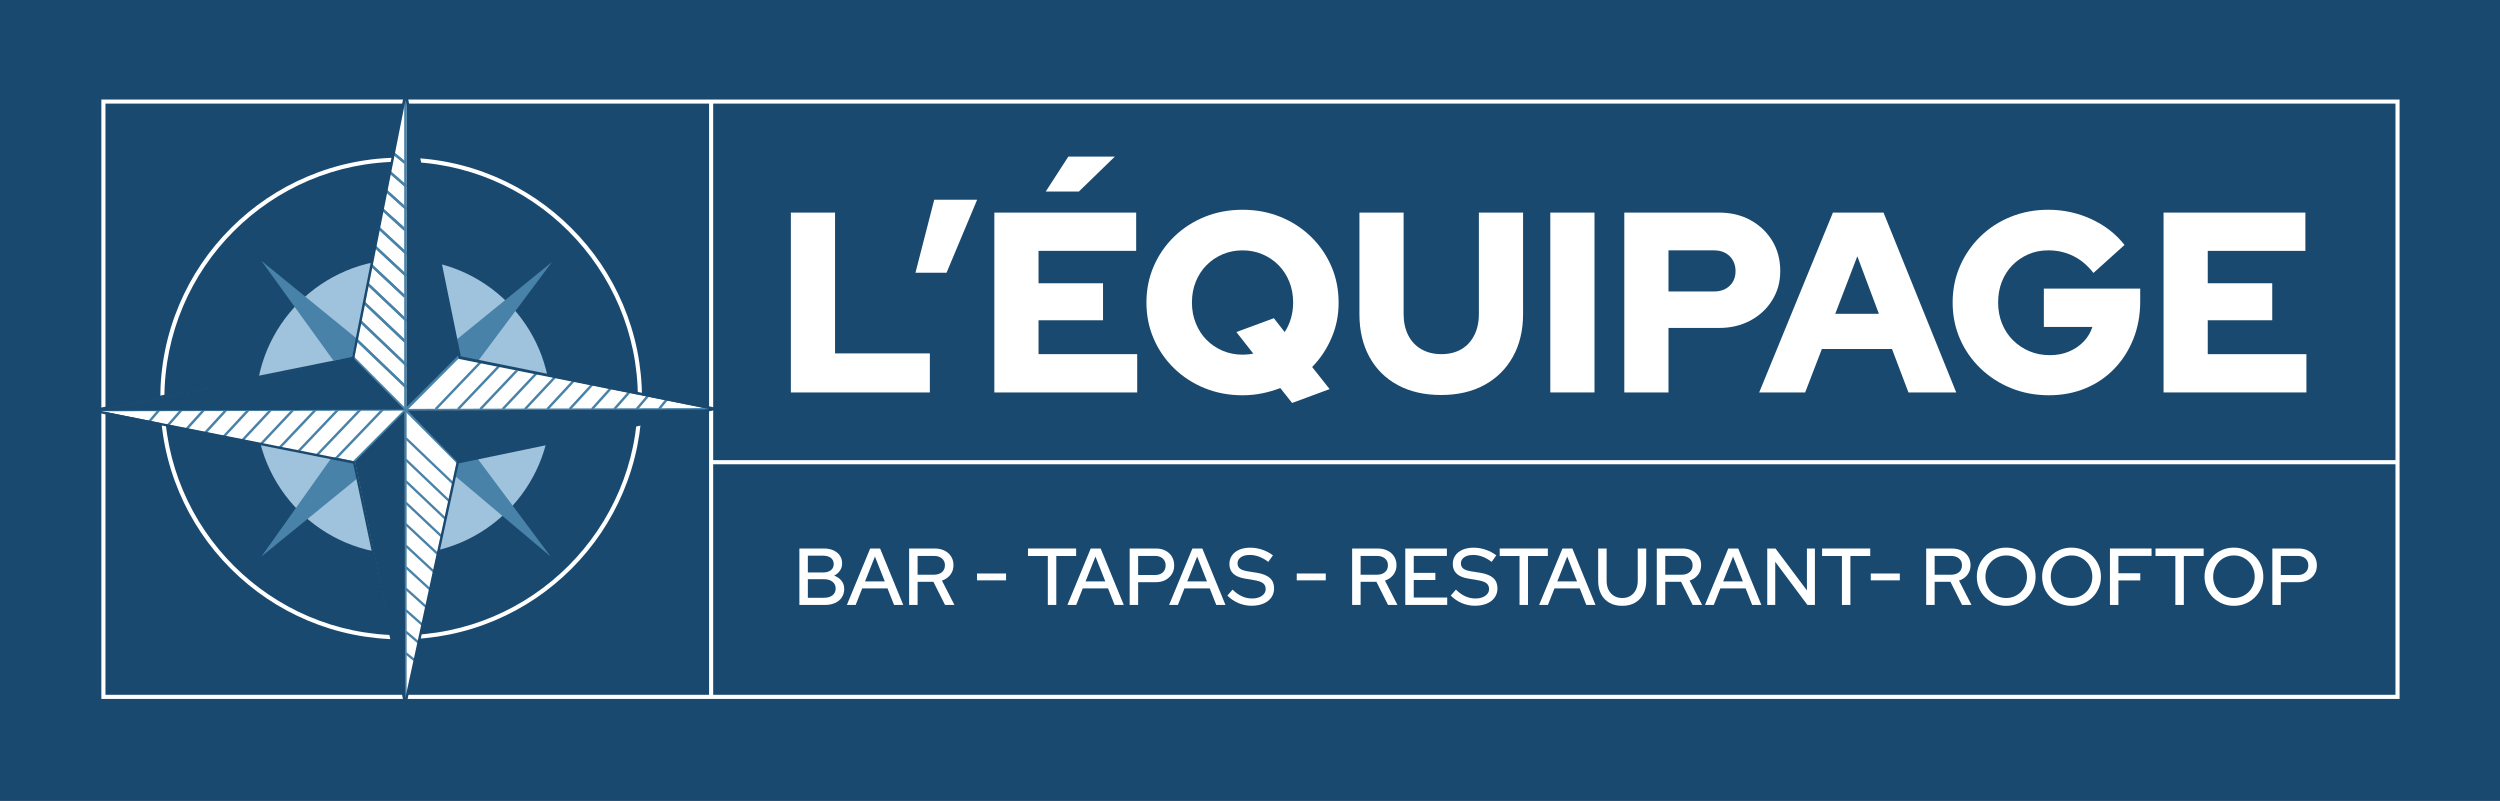 <?xml version="1.0" encoding="UTF-8"?>
<svg id="b" data-name="Calque 2" xmlns="http://www.w3.org/2000/svg" viewBox="0 0 4872.77 1561.13">
  <g id="c" data-name="Calque 2">
    <rect y="0" width="4872.77" height="1561.13" style="fill: #1a496f;"/>
    <path d="m197.55,193.99v1168.29h4479.49V193.99H197.55Zm4471.49,702.88H1390.07V201.99h3278.97v694.88ZM205.55,201.99h1176.52v1152.29H205.55V201.99Zm1184.52,1152.29v-449.41h3278.97v449.41H1390.07Z" style="fill: #fff;"/>
    <g>
      <path d="m1558.09,1179.1v-110.02h47.47c7.33,0,13.65,1.21,18.94,3.62,5.29,2.41,9.43,5.79,12.42,10.14,2.99,4.35,4.48,9.46,4.48,15.32,0,5.24-1.41,9.96-4.24,14.15-2.83,4.19-6.6,7.39-11.32,9.59,6.08,2.31,10.87,5.68,14.38,10.14,3.51,4.46,5.27,9.67,5.27,15.64,0,6.29-1.55,11.81-4.64,16.58-3.09,4.77-7.49,8.44-13.2,11-5.71,2.57-12.39,3.85-20.04,3.85h-49.51Zm16.5-63.34h29.86c6.29,0,11.29-1.47,15.01-4.4,3.72-2.93,5.58-6.92,5.58-11.94s-1.86-9.01-5.58-11.94c-3.72-2.93-8.72-4.4-15.01-4.4h-29.86v32.69Zm0,49.35h31.75c6.81,0,12.26-1.62,16.35-4.87,4.09-3.25,6.13-7.65,6.13-13.2s-2.04-9.82-6.13-13.12c-4.09-3.3-9.54-4.95-16.35-4.95h-31.75v36.15Z" style="fill: #fff;"/>
      <path d="m1650.66,1179.1l45.42-110.02h19.33l45.11,110.02h-17.92l-12.73-32.22h-49.35l-12.73,32.22h-17.13Zm35.36-45.89h38.51l-19.17-48.41-19.33,48.41Z" style="fill: #fff;"/>
      <path d="m1771.99,1179.1v-110.02h49.67c7.33,0,13.75,1.36,19.25,4.09,5.5,2.73,9.8,6.52,12.89,11.39,3.09,4.87,4.64,10.61,4.64,17.21,0,7.13-2.07,13.33-6.21,18.62-4.14,5.29-9.56,9.04-16.27,11.24l24.36,47.46h-18.39l-22.63-45.11h-30.8v45.11h-16.5Zm16.5-58.94h31.91c6.5,0,11.68-1.65,15.56-4.95,3.88-3.3,5.82-7.78,5.82-13.44s-1.94-9.98-5.82-13.28c-3.88-3.3-9.06-4.95-15.56-4.95h-31.91v36.62Z" style="fill: #fff;"/>
      <path d="m1904.33,1131.17v-13.36h56.58v13.36h-56.58Z" style="fill: #fff;"/>
      <path d="m2042.32,1179.1v-95.4h-38.66v-14.62h93.83v14.62h-38.66v95.4h-16.5Z" style="fill: #fff;"/>
      <path d="m2080.51,1179.1l45.42-110.02h19.33l45.11,110.02h-17.92l-12.73-32.22h-49.35l-12.73,32.22h-17.13Zm35.36-45.89h38.51l-19.17-48.41-19.33,48.41Z" style="fill: #fff;"/>
      <path d="m2201.85,1179.1v-110.02h50.77c7.23,0,13.52,1.36,18.86,4.09,5.34,2.73,9.53,6.58,12.57,11.55,3.04,4.98,4.56,10.77,4.56,17.37s-1.52,12.02-4.56,16.9c-3.04,4.87-7.26,8.72-12.65,11.55-5.4,2.83-11.66,4.24-18.78,4.24h-34.26v44.32h-16.5Zm16.5-58.31h32.69c6.39,0,11.47-1.67,15.25-5.03,3.77-3.35,5.66-7.91,5.66-13.67s-1.89-10.16-5.66-13.52c-3.77-3.35-8.86-5.03-15.25-5.03h-32.69v37.25Z" style="fill: #fff;"/>
      <path d="m2278.7,1179.1l45.42-110.02h19.33l45.11,110.02h-17.92l-12.73-32.22h-49.35l-12.73,32.22h-17.13Zm35.36-45.89h38.51l-19.17-48.41-19.33,48.41Z" style="fill: #fff;"/>
      <path d="m2439.48,1180.67c-8.8,0-17.29-1.7-25.46-5.11-8.17-3.4-15.4-8.3-21.69-14.7l10.06-11.63c5.97,5.87,12.08,10.22,18.31,13.04,6.23,2.83,12.81,4.24,19.72,4.24,5.24,0,9.85-.79,13.83-2.36,3.98-1.57,7.1-3.75,9.35-6.52,2.25-2.78,3.38-5.95,3.38-9.51,0-4.92-1.73-8.72-5.19-11.4-3.46-2.67-9.17-4.64-17.13-5.89l-18.23-3.14c-10.16-1.67-17.74-4.87-22.71-9.59-4.98-4.71-7.47-11-7.47-18.86,0-6.29,1.67-11.84,5.03-16.66,3.35-4.82,8.09-8.54,14.22-11.16,6.13-2.62,13.23-3.93,21.3-3.93s15.8,1.31,23.5,3.93c7.7,2.62,14.64,6.29,20.82,11l-9.12,12.73c-11.84-9.01-23.84-13.52-35.99-13.52-4.82,0-9.04.68-12.65,2.04-3.62,1.36-6.39,3.28-8.33,5.74-1.94,2.46-2.91,5.37-2.91,8.72,0,4.3,1.52,7.65,4.56,10.06,3.04,2.41,8.02,4.19,14.93,5.34l17.92,2.83c11.63,1.89,20.17,5.29,25.62,10.22,5.45,4.93,8.17,11.68,8.17,20.27,0,6.71-1.81,12.63-5.42,17.76-3.62,5.14-8.75,9.09-15.4,11.87-6.66,2.78-14.33,4.17-23.03,4.17Z" style="fill: #fff;"/>
      <path d="m2527.5,1131.17v-13.36h56.58v13.36h-56.58Z" style="fill: #fff;"/>
      <path d="m2635.47,1179.1v-110.02h49.67c7.33,0,13.75,1.36,19.25,4.09,5.5,2.73,9.8,6.52,12.89,11.39,3.09,4.87,4.64,10.61,4.64,17.21,0,7.13-2.07,13.33-6.21,18.62-4.14,5.29-9.56,9.04-16.27,11.24l24.36,47.46h-18.39l-22.63-45.11h-30.8v45.11h-16.5Zm16.5-58.94h31.91c6.5,0,11.68-1.65,15.56-4.95,3.88-3.3,5.82-7.78,5.82-13.44s-1.94-9.98-5.82-13.28c-3.88-3.3-9.06-4.95-15.56-4.95h-31.91v36.62Z" style="fill: #fff;"/>
      <path d="m2739.04,1179.1v-110.02h81.1v14.46h-64.6v33.01h42.12v13.99h-42.12v34.11h65.23v14.46h-81.73Z" style="fill: #fff;"/>
      <path d="m2874.84,1180.67c-8.8,0-17.29-1.7-25.46-5.11-8.17-3.4-15.4-8.3-21.69-14.7l10.06-11.63c5.97,5.87,12.08,10.22,18.31,13.04,6.23,2.83,12.81,4.24,19.72,4.24,5.24,0,9.85-.79,13.83-2.36,3.98-1.57,7.1-3.75,9.35-6.52,2.25-2.78,3.38-5.95,3.38-9.51,0-4.92-1.73-8.72-5.19-11.4-3.46-2.67-9.17-4.64-17.13-5.89l-18.23-3.14c-10.16-1.67-17.74-4.87-22.71-9.59-4.98-4.71-7.47-11-7.47-18.86,0-6.29,1.67-11.84,5.03-16.66,3.35-4.82,8.09-8.54,14.22-11.16,6.13-2.62,13.23-3.93,21.3-3.93s15.8,1.31,23.5,3.93c7.7,2.62,14.64,6.29,20.82,11l-9.12,12.73c-11.84-9.01-23.84-13.52-35.99-13.52-4.82,0-9.04.68-12.65,2.04-3.62,1.36-6.39,3.28-8.33,5.74-1.94,2.46-2.91,5.37-2.91,8.72,0,4.3,1.52,7.65,4.56,10.06,3.04,2.41,8.02,4.19,14.93,5.34l17.92,2.83c11.63,1.89,20.17,5.29,25.62,10.22,5.45,4.93,8.17,11.68,8.17,20.27,0,6.71-1.81,12.63-5.42,17.76-3.62,5.14-8.75,9.09-15.4,11.87-6.66,2.78-14.33,4.17-23.03,4.17Z" style="fill: #fff;"/>
      <path d="m2961.75,1179.1v-95.4h-38.66v-14.62h93.83v14.62h-38.66v95.4h-16.5Z" style="fill: #fff;"/>
      <path d="m2999.94,1179.1l45.42-110.02h19.33l45.11,110.02h-17.92l-12.73-32.22h-49.35l-12.73,32.22h-17.13Zm35.36-45.89h38.51l-19.17-48.41-19.33,48.41Z" style="fill: #fff;"/>
      <path d="m3161.99,1180.83c-9.74,0-18.13-1.99-25.15-5.97-7.02-3.98-12.42-9.61-16.19-16.9-3.77-7.28-5.66-15.9-5.66-25.85v-63.03h16.5v63.03c0,6.81,1.26,12.71,3.77,17.68,2.51,4.98,6.05,8.86,10.61,11.63,4.56,2.78,9.93,4.17,16.11,4.17s11.37-1.39,15.87-4.17c4.5-2.77,8.02-6.65,10.53-11.63,2.51-4.98,3.77-10.87,3.77-17.68v-63.03h16.5v63.03c0,9.96-1.91,18.57-5.74,25.85-3.83,7.28-9.22,12.92-16.19,16.9-6.97,3.98-15.22,5.97-24.75,5.97Z" style="fill: #fff;"/>
      <path d="m3229.25,1179.1v-110.02h49.67c7.33,0,13.75,1.36,19.25,4.09,5.5,2.73,9.8,6.52,12.89,11.39,3.09,4.87,4.64,10.61,4.64,17.21,0,7.13-2.07,13.33-6.21,18.62-4.14,5.29-9.56,9.04-16.27,11.24l24.36,47.46h-18.39l-22.63-45.11h-30.8v45.11h-16.5Zm16.5-58.94h31.91c6.5,0,11.68-1.65,15.56-4.95,3.88-3.3,5.82-7.78,5.82-13.44s-1.94-9.98-5.82-13.28c-3.88-3.3-9.06-4.95-15.56-4.95h-31.91v36.62Z" style="fill: #fff;"/>
      <path d="m3323.24,1179.1l45.42-110.02h19.33l45.11,110.02h-17.92l-12.73-32.22h-49.35l-12.73,32.22h-17.13Zm35.36-45.89h38.51l-19.17-48.41-19.33,48.41Z" style="fill: #fff;"/>
      <path d="m3444.57,1179.1v-110.02h16.03l61.3,81.73v-81.73h15.56v110.02h-14.62l-62.71-84.08v84.08h-15.56Z" style="fill: #fff;"/>
      <path d="m3590.11,1179.1v-95.4h-38.66v-14.62h93.83v14.62h-38.66v95.4h-16.5Z" style="fill: #fff;"/>
      <path d="m3646.37,1131.17v-13.36h56.58v13.36h-56.58Z" style="fill: #fff;"/>
      <path d="m3754.35,1179.1v-110.02h49.67c7.33,0,13.75,1.36,19.25,4.09,5.5,2.73,9.8,6.52,12.89,11.39,3.09,4.87,4.64,10.61,4.64,17.21,0,7.13-2.07,13.33-6.21,18.62-4.14,5.29-9.56,9.04-16.27,11.24l24.36,47.46h-18.39l-22.63-45.11h-30.81v45.11h-16.5Zm16.5-58.94h31.91c6.5,0,11.68-1.65,15.56-4.95,3.88-3.3,5.82-7.78,5.82-13.44s-1.94-9.98-5.82-13.28c-3.88-3.3-9.06-4.95-15.56-4.95h-31.91v36.62Z" style="fill: #fff;"/>
      <path d="m3910.1,1180.83c-7.86,0-15.27-1.44-22.24-4.32-6.97-2.88-13.07-6.92-18.31-12.1-5.24-5.19-9.3-11.21-12.18-18.07-2.88-6.86-4.32-14.28-4.32-22.24s1.44-15.38,4.32-22.24c2.88-6.86,6.94-12.89,12.18-18.08,5.24-5.19,11.34-9.22,18.31-12.1,6.97-2.88,14.38-4.32,22.24-4.32s15.58,1.44,22.55,4.32c6.97,2.88,13.07,6.92,18.31,12.1,5.24,5.19,9.32,11.21,12.26,18.08,2.93,6.86,4.4,14.28,4.4,22.24s-1.47,15.38-4.4,22.24c-2.93,6.86-7.02,12.89-12.26,18.07-5.24,5.19-11.34,9.22-18.31,12.1-6.97,2.88-14.49,4.32-22.55,4.32Zm.31-15.25c5.66,0,10.92-1.05,15.8-3.14,4.87-2.09,9.17-5,12.89-8.72s6.6-8.12,8.64-13.2c2.04-5.08,3.06-10.55,3.06-16.42s-1.05-11.34-3.14-16.42c-2.1-5.08-4.98-9.48-8.64-13.2-3.67-3.72-7.94-6.62-12.81-8.72-4.87-2.09-10.19-3.14-15.95-3.14s-10.95,1.05-15.87,3.14c-4.93,2.1-9.22,5-12.89,8.72-3.67,3.72-6.52,8.12-8.57,13.2-2.04,5.08-3.07,10.56-3.07,16.42s1.02,11.34,3.07,16.42c2.04,5.08,4.9,9.48,8.57,13.2,3.67,3.72,7.99,6.63,12.97,8.72,4.98,2.1,10.29,3.14,15.95,3.14Z" style="fill: #fff;"/>
      <path d="m4037.41,1180.83c-7.86,0-15.27-1.44-22.24-4.32-6.97-2.88-13.07-6.92-18.31-12.1-5.24-5.19-9.3-11.21-12.18-18.07-2.88-6.86-4.32-14.28-4.32-22.24s1.44-15.38,4.32-22.24c2.88-6.86,6.94-12.89,12.18-18.08,5.24-5.19,11.34-9.22,18.31-12.1,6.97-2.88,14.38-4.32,22.24-4.32s15.58,1.44,22.55,4.32c6.97,2.88,13.07,6.92,18.31,12.1,5.24,5.19,9.32,11.21,12.26,18.08,2.93,6.86,4.4,14.28,4.4,22.24s-1.47,15.38-4.4,22.24c-2.93,6.86-7.02,12.89-12.26,18.07-5.24,5.19-11.34,9.22-18.31,12.1-6.97,2.88-14.49,4.32-22.55,4.32Zm.31-15.25c5.66,0,10.92-1.05,15.8-3.14,4.87-2.09,9.17-5,12.89-8.72s6.6-8.12,8.64-13.2c2.04-5.08,3.06-10.55,3.06-16.42s-1.05-11.34-3.14-16.42c-2.1-5.08-4.98-9.48-8.64-13.2-3.67-3.72-7.94-6.62-12.81-8.72-4.87-2.09-10.19-3.14-15.95-3.14s-10.95,1.05-15.87,3.14c-4.93,2.1-9.22,5-12.89,8.72-3.67,3.72-6.52,8.12-8.57,13.2-2.04,5.08-3.07,10.56-3.07,16.42s1.02,11.34,3.07,16.42c2.04,5.08,4.9,9.48,8.57,13.2,3.67,3.72,7.99,6.63,12.97,8.72,4.98,2.1,10.29,3.14,15.95,3.14Z" style="fill: #fff;"/>
      <path d="m4112.53,1179.1v-110.02h81.1v14.46h-64.6v33.79h42.59v13.99h-42.59v47.78h-16.5Z" style="fill: #fff;"/>
      <path d="m4240,1179.1v-95.4h-38.66v-14.62h93.83v14.62h-38.66v95.4h-16.5Z" style="fill: #fff;"/>
      <path d="m4353.94,1180.83c-7.86,0-15.27-1.44-22.24-4.32-6.97-2.88-13.07-6.92-18.31-12.1-5.24-5.19-9.3-11.21-12.18-18.07-2.88-6.86-4.32-14.28-4.32-22.24s1.44-15.38,4.32-22.24c2.88-6.86,6.94-12.89,12.18-18.08,5.24-5.19,11.34-9.22,18.31-12.1,6.97-2.88,14.38-4.32,22.24-4.32s15.58,1.44,22.55,4.32c6.97,2.88,13.07,6.92,18.31,12.1,5.24,5.19,9.32,11.21,12.26,18.08,2.93,6.86,4.4,14.28,4.4,22.24s-1.47,15.38-4.4,22.24c-2.93,6.86-7.02,12.89-12.26,18.07-5.24,5.19-11.34,9.22-18.31,12.1-6.97,2.88-14.49,4.32-22.55,4.32Zm.31-15.25c5.66,0,10.92-1.05,15.8-3.14,4.87-2.09,9.17-5,12.89-8.72s6.6-8.12,8.64-13.2c2.04-5.08,3.06-10.55,3.06-16.42s-1.05-11.34-3.14-16.42c-2.1-5.08-4.98-9.48-8.64-13.2-3.67-3.72-7.94-6.62-12.81-8.72-4.87-2.09-10.19-3.14-15.95-3.14s-10.95,1.05-15.87,3.14c-4.93,2.1-9.22,5-12.89,8.72-3.67,3.72-6.52,8.12-8.57,13.2-2.04,5.08-3.07,10.56-3.07,16.42s1.02,11.34,3.07,16.42c2.04,5.08,4.9,9.48,8.57,13.2,3.67,3.72,7.99,6.63,12.97,8.72,4.98,2.1,10.29,3.14,15.95,3.14Z" style="fill: #fff;"/>
      <path d="m4429.07,1179.1v-110.02h50.77c7.23,0,13.52,1.36,18.86,4.09,5.34,2.73,9.53,6.58,12.57,11.55,3.04,4.98,4.56,10.77,4.56,17.37s-1.52,12.02-4.56,16.9c-3.04,4.87-7.26,8.72-12.65,11.55-5.4,2.83-11.66,4.24-18.78,4.24h-34.26v44.32h-16.5Zm16.5-58.31h32.69c6.39,0,11.47-1.67,15.25-5.03,3.77-3.35,5.66-7.91,5.66-13.67s-1.89-10.16-5.66-13.52c-3.77-3.35-8.86-5.03-15.25-5.03h-32.69v37.25Z" style="fill: #fff;"/>
    </g>
    <g>
      <path d="m1541.48,764.9v-350.53h86.13v274.42h184.78v76.12h-270.91Z" style="fill: #fff;"/>
      <path d="m1784.35,531.54l36.55-142.22h83.63l-59.59,142.22h-60.59Z" style="fill: #fff;"/>
      <path d="m1938.09,764.9v-350.53h276.42v74.61h-190.29v63.1h125.69v72.11h-125.69v66.1h192.29v74.61h-278.42Zm100.15-391.59l44.07-68.1h90.64l-70.11,68.1h-64.6Z" style="fill: #fff;"/>
      <path d="m2518.47,785.43l-23.04-29.04c-11.35,4.34-23.12,7.76-35.3,10.27-12.19,2.5-24.96,3.76-38.31,3.76-26.38,0-50.91-4.59-73.61-13.77-22.71-9.18-42.56-22.03-59.59-38.56-17.03-16.52-30.3-35.72-39.81-57.59-9.51-21.86-14.27-45.48-14.27-70.86s4.76-48.99,14.27-70.86c9.51-21.86,22.78-41.06,39.81-57.59,17.03-16.53,36.88-29.37,59.59-38.56,22.7-9.18,47.24-13.77,73.61-13.77s50.91,4.59,73.61,13.77c22.7,9.19,42.56,22.03,59.59,38.56,17.03,16.52,30.3,35.73,39.81,57.59,9.51,21.87,14.27,45.49,14.27,70.86s-4.59,47.32-13.77,68.85c-9.19,21.53-21.78,40.48-37.81,56.84l34.05,43.07-73.11,27.04Zm-96.65-94.14c3.67,0,7.26-.16,10.77-.5,3.5-.33,6.92-.83,10.27-1.5l-33.05-42.06,73.11-27.04,21.03,27.04c5.34-8.01,9.43-16.94,12.27-26.79,2.83-9.84,4.26-20.11,4.26-30.8,0-14.69-2.5-28.21-7.51-40.56-5.01-12.35-11.94-23.04-20.78-32.05-8.85-9.01-19.28-16.1-31.3-21.28-12.02-5.17-25.04-7.76-39.06-7.76s-27.04,2.59-39.06,7.76c-12.02,5.18-22.46,12.27-31.3,21.28-8.85,9.01-15.77,19.7-20.78,32.05-5.01,12.35-7.51,25.88-7.51,40.56s2.5,27.79,7.51,40.31c5.01,12.52,11.93,23.29,20.78,32.3,8.84,9.01,19.28,16.11,31.3,21.28,12.02,5.18,25.04,7.76,39.06,7.76Z" style="fill: #fff;"/>
      <path d="m2808.91,769.9c-32.38,0-60.51-6.42-84.38-19.28-23.87-12.85-42.31-31.12-55.33-54.83-13.02-23.7-19.53-51.58-19.53-83.63v-197.8h86.13v197.8c0,15.7,3,29.47,9.01,41.31,6.01,11.85,14.6,20.95,25.79,27.29,11.18,6.35,24.11,9.51,38.81,9.51s27.96-3.17,38.81-9.51c10.84-6.34,19.28-15.44,25.29-27.29,6.01-11.85,9.01-25.62,9.01-41.31v-197.8h86.13v197.8c0,31.72-6.6,59.43-19.78,83.13-13.19,23.71-31.72,42.06-55.58,55.08-23.87,13.02-52,19.53-84.38,19.53Z" style="fill: #fff;"/>
      <path d="m3021.72,764.9v-350.53h86.13v350.53h-86.13Z" style="fill: #fff;"/>
      <path d="m3165.94,764.9v-350.53h184.78c23.03,0,43.48,4.93,61.34,14.77,17.86,9.85,31.96,23.29,42.31,40.31,10.34,17.03,15.52,36.55,15.52,58.59s-5.18,39.98-15.52,56.84c-10.35,16.86-24.54,30.13-42.56,39.81-18.03,9.69-38.39,14.52-61.09,14.52h-98.65v125.69h-86.13Zm86.13-196.8h88.63c12.68,0,22.86-3.67,30.55-11.02,7.68-7.34,11.52-16.85,11.52-28.54s-3.84-21.78-11.52-29.29c-7.68-7.51-17.86-11.27-30.55-11.27h-88.63v80.12Z" style="fill: #fff;"/>
      <path d="m3428.83,764.9l143.72-350.53h98.65l141.71,350.53h-93.14l-32.05-84.63h-136.71l-32.55,84.63h-89.64Zm148.22-153.23h85.13l-42.06-112.17-43.06,112.17Z" style="fill: #fff;"/>
      <path d="m3993.69,770.41c-26.38,0-50.91-4.59-73.61-13.77-22.71-9.18-42.65-22.03-59.84-38.56-17.2-16.52-30.55-35.72-40.06-57.59-9.51-21.86-14.27-45.48-14.27-70.86s4.76-48.99,14.27-70.86c9.51-21.86,22.7-41.06,39.56-57.59,16.85-16.53,36.63-29.37,59.34-38.56,22.7-9.18,47.07-13.77,73.11-13.77,29.71,0,57.75,6.09,84.13,18.28,26.37,12.19,47.9,28.97,64.6,50.33l-60.59,54.58c-11.35-14.69-24.46-25.7-39.31-33.05-14.86-7.34-31.13-11.02-48.82-11.02-14.02,0-26.96,2.59-38.81,7.76-11.85,5.18-22.21,12.27-31.05,21.28-8.85,9.01-15.7,19.7-20.53,32.05-4.84,12.35-7.26,25.88-7.26,40.56s2.5,28.29,7.51,40.81c5.01,12.52,12.1,23.37,21.28,32.55,9.18,9.19,19.86,16.36,32.05,21.53,12.18,5.18,25.45,7.76,39.81,7.76s26.12-2.33,37.31-7.01c11.18-4.67,20.78-11.18,28.79-19.53,8.01-8.34,13.68-17.86,17.03-28.54h-94.64v-74.61h187.79v25.04c0,26.38-4.43,50.66-13.27,72.86-8.85,22.21-21.2,41.56-37.06,58.09-15.86,16.53-34.64,29.29-56.34,38.31-21.7,9.01-45.4,13.52-71.11,13.52Z" style="fill: #fff;"/>
      <path d="m4217.02,764.9v-350.53h276.42v74.61h-190.29v63.1h125.69v72.11h-125.69v66.1h192.29v74.61h-278.42Z" style="fill: #fff;"/>
    </g>
    <g>
      <path d="m781.86,1246.12c-63.37,0-124.85-12.41-182.73-36.89-55.9-23.64-106.11-57.49-149.22-100.6-43.11-43.11-76.96-93.32-100.6-149.22-24.48-57.88-36.89-119.36-36.89-182.73s12.41-124.85,36.89-182.73c23.64-55.9,57.49-106.11,100.6-149.22s93.32-76.96,149.22-100.6c57.88-24.48,119.36-36.89,182.73-36.89s124.85,12.41,182.73,36.89c55.9,23.64,106.11,57.49,149.22,100.6,43.11,43.11,76.96,93.32,100.6,149.22,24.48,57.88,36.89,119.36,36.89,182.73s-12.41,124.85-36.89,182.73c-23.64,55.9-57.49,106.1-100.6,149.22-43.11,43.11-93.32,76.96-149.22,100.6-57.88,24.48-119.36,36.89-182.73,36.89Zm0-930.89c-254.44,0-461.44,207-461.44,461.44s207,461.44,461.44,461.44,461.45-207,461.45-461.44-207-461.44-461.45-461.44Z" style="fill: #fff;"/>
      <circle cx="785.95" cy="792.81" r="287.43" style="fill: #9fc2dd;"/>
      <path d="m789.71,1372.74l-97.48-470.88-499.21-101.53,497.23-102.7,100.11-515.87,103.37,515.88,486.97,99.37-490.71,104.3-100.27,471.43Z" style="fill: #fff;"/>
      <rect x="787.53" y="654.2" width="4.79" height="289.13" transform="translate(-333.43 789.9) rotate(-44.87)" style="fill: #4982a8;"/>
      <polygon points="649.96 702.87 509.7 508.6 696.17 660.56 693.14 664.28 686.33 696.27 654.04 702.04 649.96 702.87" style="fill: #4982a8;"/>
      <polygon points="894.78 695.59 931.77 703.71 1075.88 510.65 891.06 660.97 894.78 695.59" style="fill: #4982a8;"/>
      <polygon points="509.7 1084.58 645.63 893.01 653.81 891.52 688.28 898.7 695.56 928.9 696.17 932.61 509.7 1084.58" style="fill: #4982a8;"/>
      <g>
        <rect x="829.47" y="748.78" width="127.94" height="4.79" transform="translate(-266.86 878.48) rotate(-46.32)" style="fill: #4982a8;"/>
        <path d="m973.58,714.73c-1.72,0-3.05-.59-4.01-1.5l-78.52,82.56,3.47,3.3,80.35-84.48c-.4.08-.83.12-1.29.12Z" style="fill: #4982a8;"/>
        <path d="m1008.02,722.1c-1.06-.06-2.08-.25-3.34-.41l-70.13,74.09,3.48,3.29,73.43-77.58-.04-.04-3.4.65Z" style="fill: #4982a8;"/>
        <path d="m1044.08,725.73l-66.01,70.06,3.49,3.29,66.61-70.69c-1.92-.24-3.28-1.28-4.08-2.65Z" style="fill: #4982a8;"/>
        <path d="m1081.38,735.31c-1.04,0-1.93-.22-2.7-.59l-57.1,61.08,3.5,3.27,59.04-63.15c-.51-.19-.95-.45-1.35-.75-.43.09-.89.14-1.39.14Z" style="fill: #4982a8;"/>
        <path d="m1115.96,740.95l-50.87,54.86,3.51,3.26,51.86-55.92c-2.06-.03-3.55-.92-4.5-2.19Z" style="fill: #4982a8;"/>
        <path d="m1154.49,749.31c-.82-.3-1.66-.56-2.51-.8l-43.39,47.3,3.53,3.24,44.52-48.53c-.73-.51-1.61-1.02-2.15-1.21Z" style="fill: #4982a8;"/>
        <path d="m1187.09,756.97l-34.99,38.86,3.56,3.21,36.49-40.51c-1.88-.29-4.28-.16-5.05-1.55Z" style="fill: #4982a8;"/>
        <path d="m1225.09,764.9c-.42-.39-.73-.85-.99-1.34l-28.51,32.29,3.59,3.17,28.74-32.55c-1.05-.27-2.01-.81-2.83-1.57Z" style="fill: #4982a8;"/>
        <path d="m1262.14,770.55c-.15.01-.28.04-.44.04-.34,0-.66-.03-.97-.08l-21.64,25.37,3.65,3.11,22.47-26.33c-.08-.09-.13-.21-.21-.31-1.21-.31-2.16-.95-2.85-1.8Z" style="fill: #4982a8;"/>
        <path d="m1299.92,779.41c-1.32,0-2.41-.35-3.29-.93l-14.07,17.46,3.73,3.01,15.03-18.64c-.36-.26-.67-.57-.94-.91-.15.01-.3.02-.46.02Z" style="fill: #4982a8;"/>
      </g>
      <g>
        <polygon points="745.24 795.56 748.71 798.87 654.14 897.59 650.67 894.28 745.24 795.56" style="fill: #4982a8;"/>
        <path d="m616.46,886.12c1.72,0,3.05.59,4.01,1.5l84.73-88.76-3.47-3.3-86.55,90.68c.4-.08.83-.12,1.29-.12Z" style="fill: #4982a8;"/>
        <path d="m582.16,878.28c1.28,0,2.34.33,3.19.87l76.33-80.29-3.48-3.29-79.64,83.79.04.04c.91-.69,2.09-1.11,3.55-1.11Z" style="fill: #4982a8;"/>
        <path d="m545.96,875.12l72.21-76.26-3.49-3.29-72.81,76.89c1.92.24,3.28,1.28,4.08,2.65Z" style="fill: #4982a8;"/>
        <path d="m508.66,865.54c1.04,0,1.93.22,2.7.59l63.31-67.29-3.5-3.27-65.24,69.35c.51.19.95.45,1.35.75.43-.09.89-.14,1.39-.14Z" style="fill: #4982a8;"/>
        <path d="m474.08,859.9l58.73-62.71-5.16-1.61-58.06,62.12c2.06.03,3.55.92,4.5,2.19Z" style="fill: #4982a8;"/>
        <path d="m435.54,851.54c.82.3,1.66.56,2.51.8l51.24-55.15-5.18-1.59-50.72,54.73c.73.51,1.61,1.02,2.15,1.21Z" style="fill: #4982a8;"/>
        <path d="m402.95,843.88l42.85-46.71-5.21-1.56-43.26,47.17c1.88.29,4.86-.29,5.63,1.1Z" style="fill: #4982a8;"/>
        <path d="m364.95,835.95c.42.39.73.85.99,1.34l36.36-40.14-5.24-1.52-36.59,40.4c1.05.27,3.66-.84,4.49-.08Z" style="fill: #4982a8;"/>
        <path d="m327.9,830.3c.15-.01.28-.04.44-.04.34,0,.66.03.97.08l27.84-31.57-3.65-3.11-28.67,32.53c.08.09.13.21.21.31,1.21.31,2.16.95,2.85,1.8Z" style="fill: #4982a8;"/>
        <path d="m290.12,821.44c1.32,0,2.41.35,3.29.93l20.27-23.66-3.73-3.01-21.23,24.85c.36.26.67.57.94.91.15-.01.3-.02.46-.02Z" style="fill: #4982a8;"/>
      </g>
      <g>
        <polygon points="880.88 943.28 789.52 855.87 792.6 852.44 883.4 939.31 880.88 943.28" style="fill: #4982a8;"/>
        <polygon points="873.48 977.8 789.52 897.78 792.46 894.21 876.07 973.89 873.48 977.8" style="fill: #4982a8;"/>
        <polygon points="865.83 1012.09 789.52 939.7 792.51 936.17 869 1008.74 865.83 1012.09" style="fill: #4982a8;"/>
        <polygon points="858.74 1046.82 789.53 981.61 792.48 978.05 861.9 1043.46 858.74 1046.82" style="fill: #4982a8;"/>
        <polygon points="850.91 1080.9 789.53 1023.52 792.46 1019.95 854.06 1077.53 850.91 1080.9" style="fill: #4982a8;"/>
        <polygon points="844.59 1116.49 789.54 1065.44 792.45 1061.84 847.73 1113.11 844.59 1116.49" style="fill: #4982a8;"/>
        <rect x="812.99" y="1095.02" width="4.61" height="65.64" transform="translate(-566.95 966.21) rotate(-47.47)" style="fill: #4982a8;"/>
        <rect x="808.9" y="1138.62" width="4.61" height="54.1" transform="translate(-597.84 988.41) rotate(-48)" style="fill: #4982a8;"/>
        <polygon points="823.69 1221.31 789.58 1191.2 792.64 1187.74 826.04 1217.23 823.69 1221.31" style="fill: #4982a8;"/>
        <polygon points="816.83 1256.35 789.61 1233.13 792.61 1229.62 815.98 1249.56 816.83 1256.35" style="fill: #4982a8;"/>
        <polygon points="809.59 1291.15 789.66 1275.08 792.56 1271.49 809.25 1284.95 809.59 1291.15" style="fill: #4982a8;"/>
      </g>
      <g>
        <g>
          <polygon points="790.3 756.83 693.33 664.01 694.99 658.89 793.62 753.37 790.3 756.83" style="fill: #4982a8;"/>
          <rect x="745.6" y="606.93" width="4.79" height="125.53" transform="translate(-252.89 748.48) rotate(-46.34)" style="fill: #4982a8;"/>
          <polygon points="788.69 668.18 708.27 591.92 711.57 588.44 788.68 661.4 788.69 668.18" style="fill: #4982a8;"/>
          <polygon points="791.22 627.19 714.51 554.61 717.29 550.64 794.51 623.71 791.22 627.19" style="fill: #4982a8;"/>
          <rect x="754.02" y="502.85" width="4.79" height="89.42" transform="translate(-160.29 725.43) rotate(-46.88)" style="fill: #4982a8;"/>
          <rect x="758.98" y="466.56" width="4.79" height="84.9" transform="translate(-130.21 718.4) rotate(-46.98)" style="fill: #4982a8;"/>
          <polygon points="791.06 496.48 735.87 445.43 738.9 441.71 794.31 492.97 791.06 496.48" style="fill: #4982a8;"/>
          <polygon points="788.56 450.46 744.16 410.22 747.36 406.66 788.46 443.6 788.56 450.46" style="fill: #4982a8;"/>
          <rect x="769.95" y="362.21" width="4.79" height="54.42" transform="translate(-33.36 704.09) rotate(-48.09)" style="fill: #4982a8;"/>
          <rect x="773.25" y="327.43" width="4.79" height="43.56" transform="translate(2.38 703.66) rotate(-48.86)" style="fill: #4982a8;"/>
          <polygon points="787.91 319.14 764.57 300.07 767.6 296.36 790.29 314.89 787.91 319.14" style="fill: #4982a8;"/>
        </g>
        <g>
          <polygon points="790.3 756.83 693.33 664.01 694.99 658.89 793.62 753.37 790.3 756.83" style="fill: #4982a8;"/>
          <rect x="745.6" y="606.93" width="4.79" height="125.53" transform="translate(-252.89 748.48) rotate(-46.34)" style="fill: #4982a8;"/>
          <polygon points="788.69 668.18 708.27 591.92 711.57 588.44 788.68 661.4 788.69 668.18" style="fill: #4982a8;"/>
          <polygon points="791.22 627.19 714.51 554.61 717.29 550.64 794.51 623.71 791.22 627.19" style="fill: #4982a8;"/>
          <rect x="754.02" y="502.85" width="4.79" height="89.42" transform="translate(-160.29 725.43) rotate(-46.88)" style="fill: #4982a8;"/>
          <rect x="758.98" y="466.56" width="4.79" height="84.9" transform="translate(-130.21 718.4) rotate(-46.98)" style="fill: #4982a8;"/>
          <polygon points="791.06 496.48 735.87 445.43 738.9 441.71 794.31 492.97 791.06 496.48" style="fill: #4982a8;"/>
          <polygon points="788.56 450.46 744.16 410.22 747.36 406.66 788.46 443.6 788.56 450.46" style="fill: #4982a8;"/>
          <rect x="769.95" y="362.21" width="4.79" height="54.42" transform="translate(-33.36 704.09) rotate(-48.09)" style="fill: #4982a8;"/>
          <rect x="773.25" y="327.43" width="4.79" height="43.56" transform="translate(2.38 703.66) rotate(-48.86)" style="fill: #4982a8;"/>
          <polygon points="787.91 319.14 764.57 300.07 767.6 296.36 790.29 314.89 787.91 319.14" style="fill: #4982a8;"/>
        </g>
      </g>
      <polygon points="793.99 197.14 894.54 693.59 792.1 795.16 792.33 197.14 793.99 197.14" style="fill: #1a496f;"/>
      <polygon points="929.03 891.52 893.6 899.54 888.34 928.91 1073.38 1084.91 929.03 891.52 929.03 891.52" style="fill: #4982a8;"/>
      <rect x="787.81" y="185.98" width="4.79" height="1174.87" style="fill: #4982a8;"/>
      <polygon points="1388.35 799.04 192.5 801.69 192.5 798.55 1386.07 795.26 1388.35 799.04" style="fill: #4982a8;"/>
      <rect x="647" y="794.59" width="291.78" height="4.79" transform="translate(-331.32 796.75) rotate(-45.14)" style="fill: #4982a8;"/>
      <polygon points="1384.21 798.48 891.98 901.05 793.68 799.8 1380.84 798.04 1384.21 798.48" style="fill: #1a496f;"/>
      <path d="m789.87,1383.67l-101.53-479.98-519.93-103.49,517.88-104.69,104.26-526.84,107.66,525.85,507.19,102.29-511.09,106.31-104.43,480.54ZM193.22,800.44l499.15,99.19.32,1.53,97.24,459.68,100.33-461.73,491.57-101.97-487.69-97.53-103.52-505.75-100.28,505.76-497.13,100.81Z" style="fill: #1a496f;"/>
      <polygon points="191.33 799.96 689.09 698.37 787.88 798.23 192.08 800.7 191.33 799.96" style="fill: #1a496f;"/>
      <polygon points="790.67 1372.97 691.85 899.76 788.39 802.39 789.74 1368.51 790.67 1372.97" style="fill: #1a496f;"/>
    </g>
  </g>
</svg>